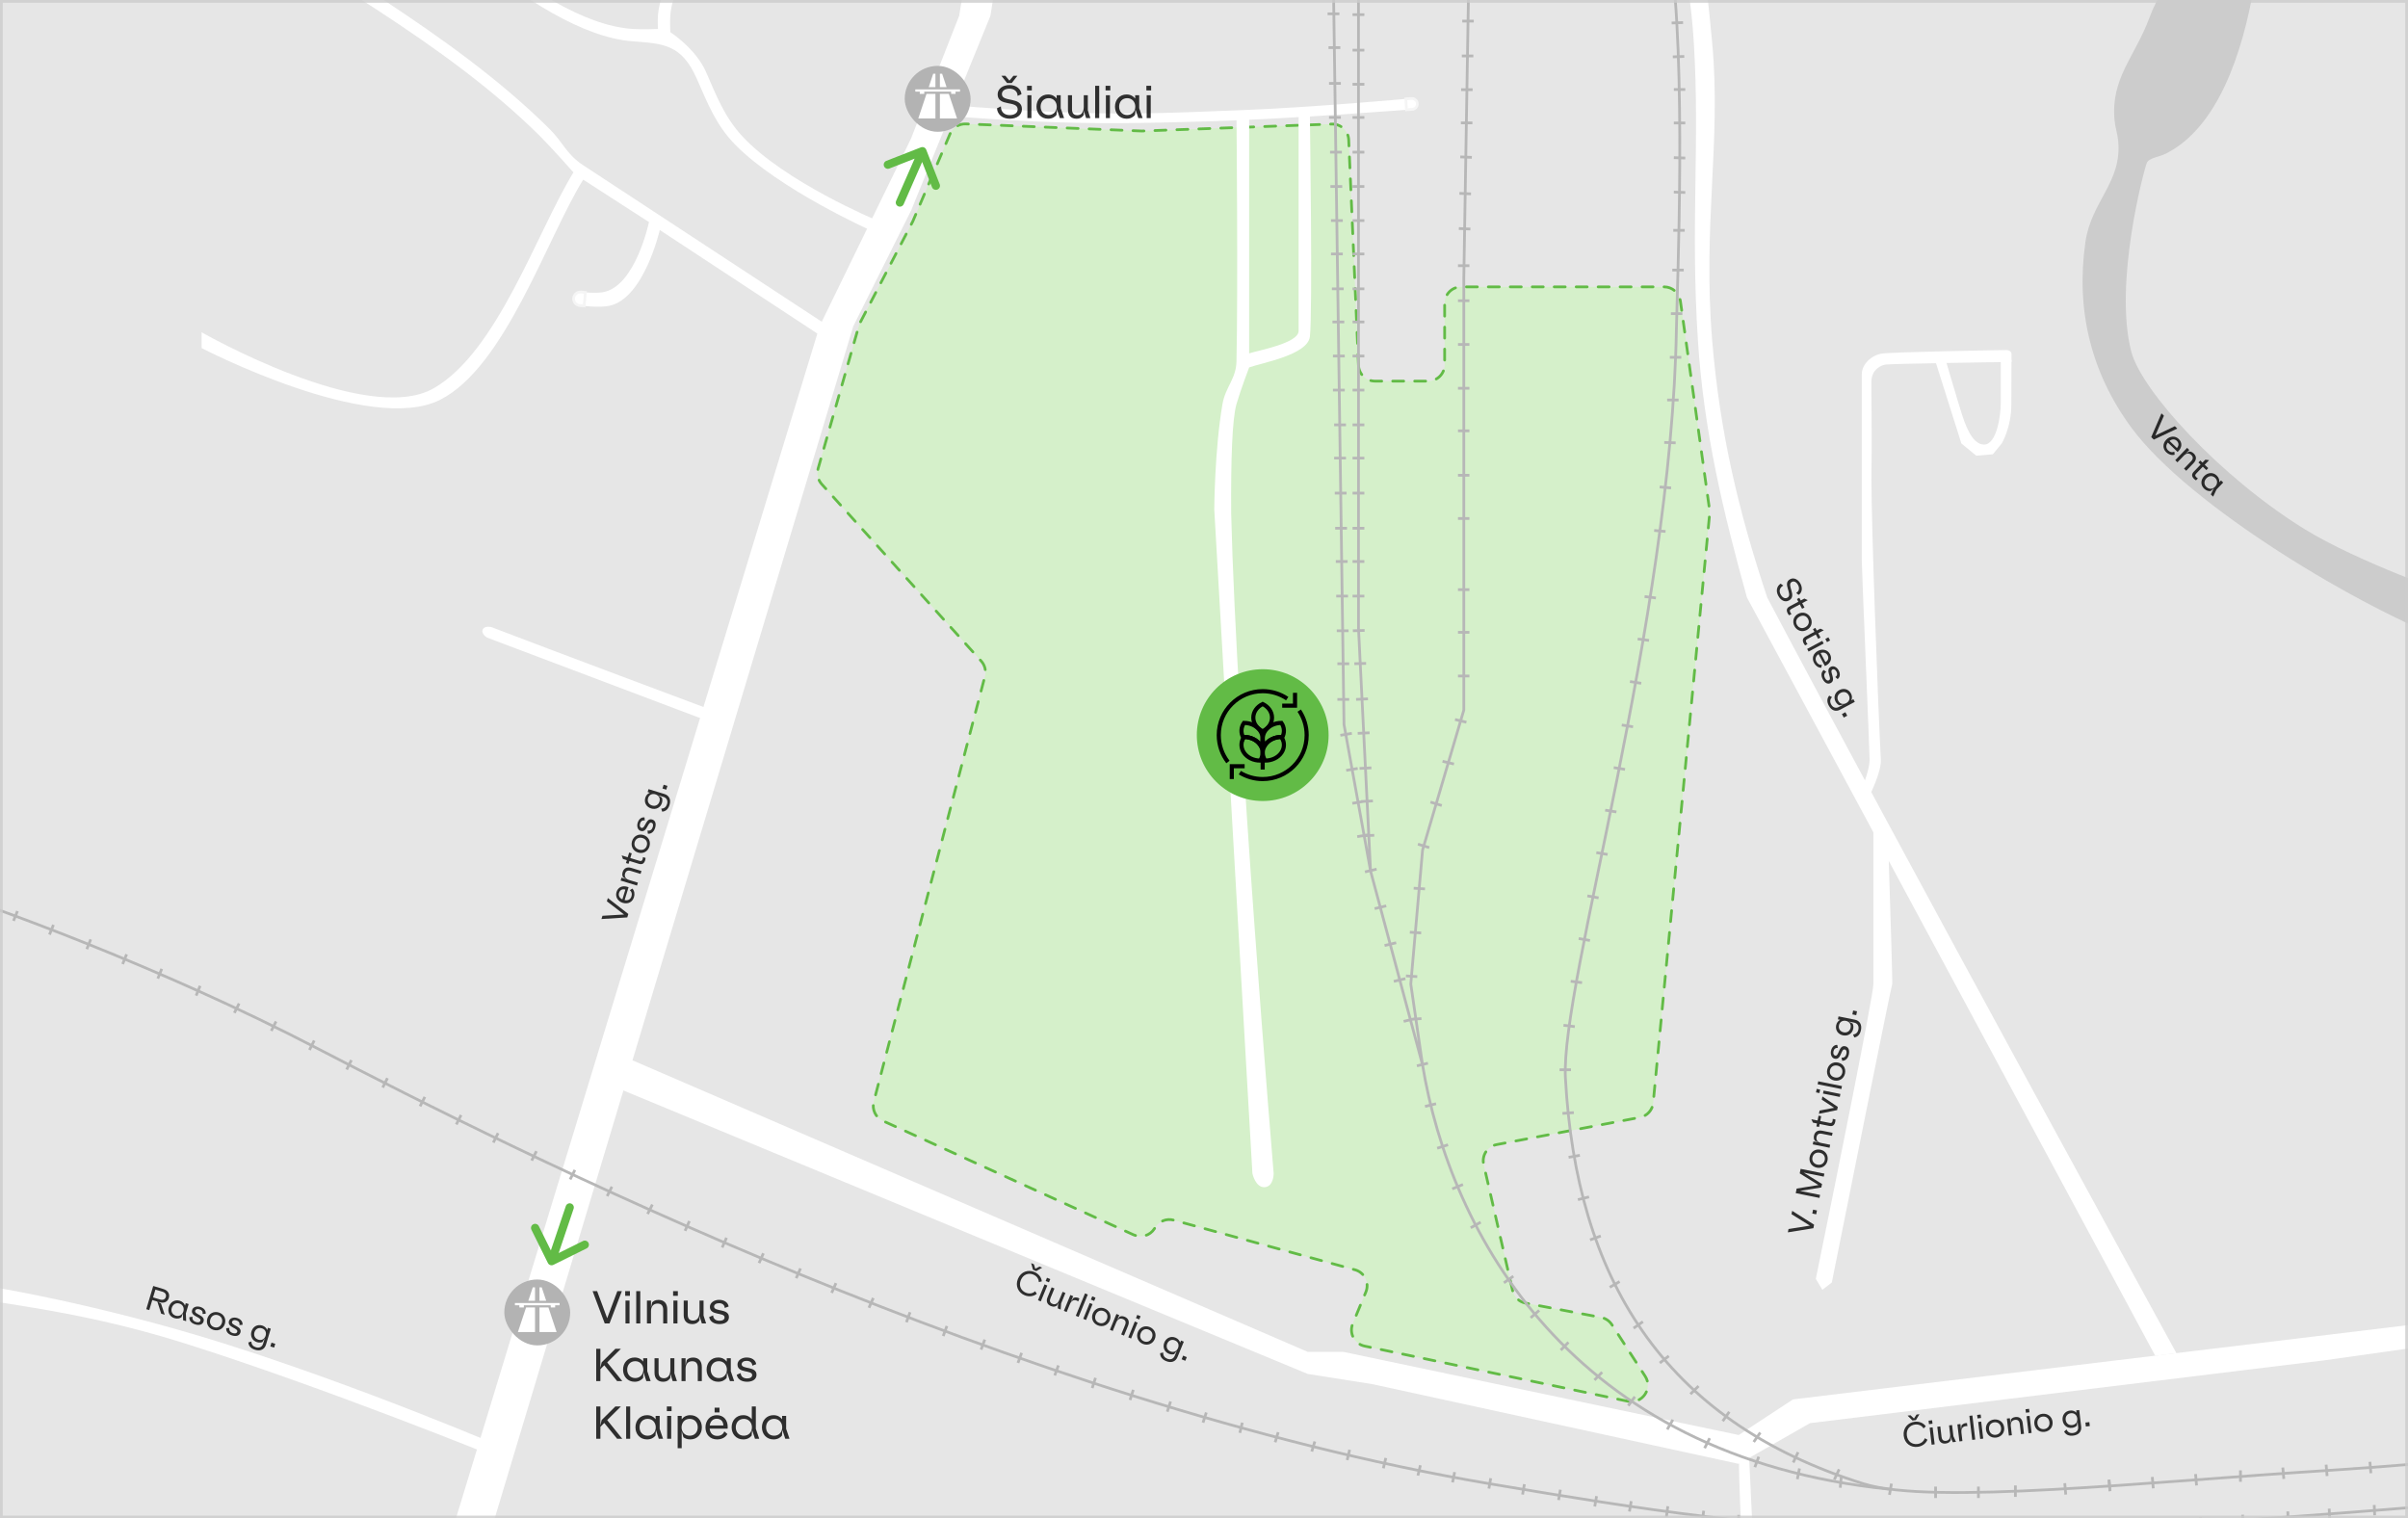<svg width="877" height="553" viewBox="0 0 877 553" fill="none" xmlns="http://www.w3.org/2000/svg">
<rect x="0" y="0" width="877" height="553" fill="#333333" stroke="none"/>
<g clip-path="url(#clip0_6358_38751)">
<g clip-path="url(#clip1_6358_38751)">
<rect width="894" height="639" transform="translate(-8.5 -43)" fill="#E6E6E6"/>
<path d="M899.522 -268.469C905.766 -296.504 924.437 -305.918 943.372 -327.515C955.703 -341.578 976.802 -361.812 976.802 -361.812V-325.994C954.415 -304.786 943.642 -271.292 919.059 -253.056C916.644 -251.265 914.584 -251.579 911.895 -250.234C897.111 -242.839 903.465 -221.164 888.016 -215.284C885.709 -214.406 884.964 -215.284 881.938 -213.548C878.913 -211.811 849.712 -177.809 846.337 -150.812C843.192 -125.646 847.757 -85.078 828.32 -67.237C826.856 -65.893 825.501 -65.642 824.412 -63.98C822.368 -60.86 823.811 -58.179 824.412 -54.429C825.013 -50.679 826.344 36.741 789.028 55.847C786.267 57.261 782.744 57.405 781.87 59.359C780.996 61.312 769.722 103.028 776.221 128.067C779.911 142.285 808.519 173.638 839.174 192.607C858.892 204.809 893.443 216.703 893.443 216.703V234.074C859.883 221.673 797.253 184.319 776.221 155.703C761.419 135.565 755.999 112.694 759.506 88.192C761.652 73.198 772.92 66.364 771.445 51.289C771.16 48.376 770.427 46.821 770.143 43.908C768.631 28.406 777.587 20.759 782.95 6.136C788.127 -7.979 799.113 -14.789 797.06 -29.682C796.471 -33.962 794.324 -36.009 794.021 -40.319C793.42 -48.88 796.864 -53.796 801.619 -60.941C803.82 -64.249 807.469 -64.839 808.131 -68.756C808.561 -71.298 806.832 -72.699 807.046 -75.268C808.131 -88.293 815.874 -104.357 814.861 -116.079C814.861 -116.079 814.223 -130.407 819.419 -136.919C821.216 -139.17 823.385 -139.43 824.847 -141.912C826.637 -144.949 825.672 -147.355 826.366 -150.812C830.841 -173.092 844.335 -214.208 867.177 -224.184C869.487 -225.193 871.118 -225.019 873.255 -226.355C879.44 -230.222 875.606 -237.804 879.551 -243.939C884.658 -251.882 894.731 -250.71 898.003 -259.568C899.224 -262.876 898.756 -265.027 899.522 -268.469Z" fill="#CCCCCC"/>
<path d="M714.338 150.259C713.167 146.641 708.339 130.223 708.339 130.223L704.711 131.051L714.338 161.507L719.765 165.971L725.803 165.446L729.042 161.507C729.042 161.507 732.542 155.789 732.542 147.186C732.542 141.277 732.584 131.051 732.584 131.051H728.691V146.629C728.691 151.441 727.183 161.915 722.589 161.915C717.995 161.915 715.51 153.877 714.338 150.259Z" fill="white"/>
<path d="M685.371 128.777C681.581 129.369 678.071 132.66 678.072 136.29C678.075 159.036 678.073 181.141 678.072 204.233C678.072 207.598 680.914 273.412 680.914 276.715C680.914 280.019 678.721 285.591 678.721 285.591L681.126 289.266C681.126 289.266 685.234 281.062 685.008 276.715C683.898 255.342 681.581 191.706 681.581 174.738C681.853 157.726 681.465 140.432 681.581 138.58C681.839 134.473 685.041 133.039 686.771 132.759C688.501 132.48 731.337 131.807 732.597 131.807V128.777C732.597 128.386 732.031 127.482 730.666 127.488C729.3 127.495 689.16 128.185 685.371 128.777Z" fill="white"/>
<path d="M376.177 40.39C363.903 39.72 345.072 38.258 345.072 38.258L343.195 42.078C343.195 42.078 363.282 43.659 376.177 44.206C400.981 45.258 414.931 44.88 439.747 44.206C468.247 43.432 512.627 39.95 512.627 39.95V35.961C512.627 35.961 478.133 39.039 455.972 39.95C424.837 41.229 407.293 42.09 376.177 40.39Z" fill="white"/>
<path d="M212.4 60.182C206.268 56.151 205.13 51.91 200.126 46.944C164.699 11.778 114.887 -14.298 74.044 -42.598L73.427 -37.267C113.666 -9.989 162.107 15.195 196.717 49.627C200.991 53.879 208.852 62.788 208.852 62.788C195.505 84.537 181.195 128.106 157.968 141.408C133.521 155.409 73.427 121.018 73.427 121.018V126.766C73.427 126.766 134.629 158.587 160.296 145.609C183.982 133.632 199.116 86.902 212.4 65.421L236.362 80.888C236.362 80.888 231.438 104.407 219.566 106.425C216.807 106.895 212.4 106.425 212.4 106.425V111.38C212.4 111.38 218.256 112.124 221.884 111.38C234.581 108.774 240.294 83.764 240.294 83.764L300.546 123.374L302.778 119.469C302.778 119.469 230.931 72.362 212.4 60.182Z" fill="white"/>
<path d="M239.625 10.544C239.625 10.544 234.025 10.775 230.449 10.544C194.507 8.217 146.183 -45.495 117.561 -66.617L115.558 -62.969C144.291 -41.724 193.712 12.302 230.449 15.048C241.643 15.884 248.27 16.149 253.805 28.727C257.83 37.875 260.798 45.606 267.818 52.75C283.806 69.02 317.198 83.947 317.198 83.947L319.367 80.276C319.367 80.276 285.452 66.165 270.154 49.414C263.811 42.468 260.898 34.812 257.141 26.225C253.385 17.639 244.129 11.711 244.129 11.711C244.129 11.711 243.969 8.046 244.129 5.706C245.928 -20.589 293.501 -49.467 301.517 -56.353C309.532 -63.24 316.806 -52.59 326.707 -50.681C339.518 -48.211 359.739 -45.676 359.739 -45.676L360.906 -50.681C360.906 -50.681 340.742 -52.008 328.042 -54.351C317.149 -56.361 309.789 -68.803 300.516 -61.191C291.243 -53.579 241.564 -21.106 239.625 5.706C239.488 7.59 239.625 10.544 239.625 10.544Z" fill="white"/>
<path d="M258.398 258.319C258.398 258.319 197.966 235.709 178.961 228.39C178.961 228.39 176.698 227.85 175.939 229.056C174.886 230.732 177.371 232.205 177.371 232.205C199.547 240.617 256.229 261.989 256.229 261.989L258.398 258.319Z" fill="white"/>
<path d="M181.783 531.128L183.952 527.458C183.952 527.458 133.09 505.551 81.116 489.166C37.832 475.52 -5.41 467.634 -15.758 466.968C-15.758 466.968 -18.021 466.428 -18.78 467.634C-19.833 469.31 -17.348 470.783 -17.348 470.783C-7.324 474.585 24.361 475.723 66.997 489.166C118.683 505.462 181.783 531.128 181.783 531.128Z" fill="white"/>
<path d="M213.195 106.5L212.749 111.424L211.156 111.28C209.797 111.157 208.794 109.955 208.917 108.595C209.04 107.235 210.242 106.233 211.602 106.356L213.195 106.5Z" fill="white"/>
<path d="M213.195 106.5L212.749 111.424L211.156 111.28C209.797 111.157 208.794 109.955 208.917 108.595C209.04 107.235 210.242 106.233 211.602 106.356L213.195 106.5Z" stroke="#F5F5F5"/>
<path d="M512.261 39.973L511.99 36.013L514.072 35.87C515.165 35.795 516.112 36.621 516.187 37.715C516.262 38.808 515.436 39.755 514.343 39.83L512.261 39.973Z" fill="white"/>
<path d="M512.261 39.973L511.99 36.013L514.072 35.87C515.165 35.795 516.112 36.621 516.187 37.715C516.262 38.808 515.436 39.755 514.343 39.83L512.261 39.973Z" stroke="#F5F5F5"/>
<path d="M360.716 5.763L406.274 -284.231L414.159 -454.516H403.979L397.513 -284.231L372.105 -133.539L349.326 5.763L331.804 50.445L298.512 118.782L151.278 601.437H165.595L310.778 118.782L331.804 76.728L360.716 5.763Z" fill="white"/>
<path d="M531.362 -450.594C531.362 -450.594 587.349 -177.387 618.393 -22.186C621.32 -7.55 622.217 0.817 623.59 15.68C626.91 51.618 620.076 81.893 623.59 124.081C626.376 157.537 633.122 186.089 643.637 217.632C691.974 309.164 792.643 492.798 792.643 492.798L784.949 493.788L687.894 313.541C688.521 332.774 689.317 358.488 689.14 358.488C688.928 358.488 674.393 430.895 667.153 467.099L663.709 469.748L661.325 465.774C668.312 431.69 682.286 362.515 682.286 358.488V303.125L636.252 217.632C627.49 186.088 620.529 156.992 618.393 124.081C615.651 81.836 619.144 52.467 616.905 15.68C616.003 0.845 614.216 -8.176 611.71 -22.186C605.881 -54.774 523.356 -450.594 523.356 -450.594H531.362Z" fill="white"/>
<path d="M655.739 212.591C656.653 214.307 656.208 215.945 655.067 216.662L654.168 215.945C655.174 215.408 655.509 214.278 654.86 213.06C654.295 212.001 653.412 211.493 652.576 211.939C650.521 213.034 654.642 217.038 651.539 218.692C650.078 219.471 648.554 218.679 647.651 216.985C646.736 215.27 647.046 213.554 648.507 212.571L649.492 213.27C648.231 213.942 647.785 215.145 648.519 216.522C649.117 217.645 650.07 218.156 650.939 217.693C653.173 216.502 648.926 212.566 651.965 210.945C653.384 210.189 654.937 211.088 655.739 212.591ZM656.331 221.712L655.49 220.134L652.472 221.743C651.72 222.144 651.767 222.513 652.083 223.106C652.163 223.254 652.346 223.496 652.462 223.638L651.605 224.095C651.451 223.96 651.2 223.591 651.115 223.432C650.522 222.32 650.639 221.469 651.825 220.836L654.97 219.16L654.451 218.185L655.319 217.722L655.839 218.697L657.152 217.997L658.402 218.581L656.358 219.671L657.199 221.249L656.331 221.712ZM659.392 224.927C660.278 226.59 659.77 228.52 658.044 229.44C656.318 230.36 654.433 229.706 653.547 228.044C652.666 226.392 653.179 224.472 654.905 223.552C656.631 222.632 658.511 223.275 659.392 224.927ZM658.492 225.407C657.888 224.274 656.654 223.898 655.436 224.548C654.208 225.202 653.854 226.452 654.447 227.564C655.051 228.697 656.28 229.089 657.508 228.434C658.726 227.785 659.096 226.54 658.492 225.407ZM662.169 232.663L661.328 231.085L658.31 232.694C657.559 233.095 657.606 233.464 657.922 234.057C658.001 234.205 658.184 234.447 658.301 234.589L657.443 235.046C657.289 234.911 657.038 234.542 656.953 234.383C656.361 233.271 656.478 232.42 657.664 231.787L660.809 230.111L660.289 229.136L661.158 228.674L661.677 229.648L662.99 228.948L664.24 229.532L662.197 230.622L663.038 232.2L662.169 232.663ZM665.915 232.113L666.525 233.256L665.402 233.855L664.793 232.711L665.915 232.113ZM663.678 233.401L664.197 234.375L658.691 237.31L658.172 236.336L663.678 233.401ZM665.047 242.37C664.92 242.438 664.782 242.512 664.623 242.569L662.314 238.238C661.211 238.976 661.024 240.028 661.532 240.981C661.983 241.828 662.638 242.213 663.538 242.141L663.302 243.205C662.137 243.187 661.204 242.407 660.673 241.411C659.776 239.727 660.379 237.978 662.084 237.069C663.768 236.171 665.638 236.643 666.479 238.221C667.354 239.862 666.73 241.473 665.047 242.37ZM665.61 238.657C665.17 237.831 664.246 237.426 663.087 237.853L664.837 241.136C665.843 240.599 666.129 239.631 665.61 238.657ZM669.644 244.158C670.327 245.439 670.156 246.673 669.266 247.325L668.419 246.579C669.106 246.158 669.286 245.424 668.84 244.587C668.439 243.835 667.842 243.582 667.376 243.831C666.073 244.525 668.913 247.608 666.753 248.759C665.673 249.335 664.584 248.746 663.85 247.37C663.093 245.951 663.318 244.689 664.223 243.989L665.134 244.727C664.32 245.215 664.181 246.051 664.655 246.941C665.027 247.639 665.559 248.05 666.131 247.745C667.422 247.056 664.573 244.033 666.776 242.859C667.761 242.334 669.006 242.961 669.644 244.158ZM675.007 254.65L675.526 255.624L670.158 258.487C668.58 259.328 666.997 258.757 666.06 257C665.304 255.581 665.358 254.355 666.212 253.356L667.235 253.898C666.488 254.664 666.377 255.553 666.907 256.548C667.528 257.713 668.601 258.066 669.691 257.484L671.47 256.536L669.928 256.882C669.597 256.773 668.947 256.344 668.535 255.571C667.643 253.898 668.312 252.168 669.869 251.338C671.436 250.503 673.245 250.912 674.137 252.585C674.594 253.442 674.579 254.307 674.255 255.051L675.007 254.65ZM669.509 255.256C670.125 256.41 671.328 256.652 672.398 256.082C673.488 255.501 673.947 254.372 673.332 253.218C672.694 252.021 671.469 251.763 670.399 252.334C669.33 252.904 668.872 254.059 669.509 255.256ZM672.094 259.39L672.772 260.661L671.501 261.338L670.824 260.067L672.094 259.39Z" fill="black" fill-opacity="0.8"/>
<path d="M792.083 155.228L792.974 156.085L784.43 160.105L783.487 159.198L787.213 150.545L788.104 151.402L784.961 158.635L792.083 155.228ZM793.413 164.266C793.313 164.369 793.205 164.482 793.072 164.586L789.534 161.184C788.714 162.227 788.862 163.285 789.641 164.034C790.333 164.699 791.074 164.863 791.908 164.516L792.014 165.6C790.9 165.944 789.771 165.491 788.958 164.709C787.583 163.387 787.614 161.536 788.954 160.143C790.276 158.768 792.2 158.637 793.489 159.876C794.829 161.166 794.736 162.89 793.413 164.266ZM792.798 160.56C792.123 159.912 791.12 159.812 790.15 160.578L792.831 163.157C793.622 162.335 793.593 161.326 792.798 160.56ZM798.97 165.165C800.06 166.213 800.017 167.503 798.895 168.671L796.224 171.448L795.429 170.682L797.982 168.027C798.789 167.188 798.816 166.415 798.09 165.716C797.286 164.943 796.276 164.988 795.353 165.948L793.024 168.37L792.228 167.605L796.554 163.107L797.349 163.872L796.035 165.239L797.234 164.46C797.683 164.426 798.287 164.507 798.97 165.165ZM803.557 171.207L802.268 169.968L799.898 172.433C799.307 173.047 799.466 173.383 799.951 173.849C800.072 173.965 800.321 174.139 800.476 174.238L799.802 174.938C799.614 174.857 799.261 174.584 799.131 174.459C798.223 173.586 798.07 172.74 799.002 171.771L801.473 169.202L800.677 168.437L801.359 167.728L802.155 168.493L803.186 167.421L804.556 167.589L802.95 169.258L804.239 170.498L803.557 171.207ZM806.033 180.88L805.194 180.073L806.279 177.82L805.136 178.835C804.382 178.926 803.53 178.722 802.751 177.974C801.376 176.651 801.483 174.74 802.764 173.408C804.053 172.067 805.967 171.877 807.343 173.199C808.104 173.931 808.367 174.8 808.264 175.634L808.896 174.977L809.692 175.742L807.238 178.294L806.033 180.88ZM803.58 177.372C804.54 178.295 805.861 178.185 806.76 177.25C807.658 176.316 807.734 174.974 806.774 174.051C805.779 173.094 804.475 173.255 803.577 174.189C802.687 175.115 802.585 176.415 803.58 177.372Z" fill="black" fill-opacity="0.8"/>
<path d="M652.473 442.204L652.716 440.992L660.698 446.037L660.441 447.32L651.141 448.828L651.384 447.616L659.173 446.379L652.473 442.204ZM660.047 441.972L660.331 440.56L661.743 440.844L661.459 442.256L660.047 441.972ZM655.461 427.348L655.792 425.701L664.439 427.44L664.219 428.534L656.925 427.067L663.592 431.223L663.339 432.482L655.585 433.725L662.879 435.192L662.659 436.286L654.013 434.547L654.346 432.889L662.281 431.596L655.461 427.348ZM659.09 421.351C659.462 419.504 661.08 418.336 662.997 418.722C664.915 419.107 665.956 420.81 665.584 422.657C665.215 424.492 663.599 425.648 661.682 425.263C659.764 424.877 658.721 423.186 659.09 421.351ZM660.09 421.552C659.837 422.811 660.551 423.885 661.904 424.157C663.269 424.431 664.336 423.691 664.584 422.456C664.837 421.197 664.137 420.114 662.772 419.839C661.419 419.567 660.343 420.293 660.09 421.552ZM660.653 413.639C660.951 412.157 662.063 411.499 663.651 411.819L667.427 412.578L667.21 413.66L663.598 412.934C662.457 412.704 661.791 413.097 661.592 414.085C661.372 415.179 661.952 416.006 663.258 416.268L666.552 416.931L666.334 418.013L660.217 416.783L660.435 415.701L662.293 416.074L660.993 415.482C660.722 415.122 660.466 414.569 660.653 413.639ZM663.284 406.524L662.931 408.277L666.284 408.951C667.119 409.119 667.317 408.804 667.45 408.145C667.483 407.98 667.495 407.677 667.495 407.493L668.448 407.685C668.481 407.887 668.441 408.332 668.405 408.508C668.157 409.744 667.525 410.327 666.208 410.062L662.714 409.359L662.496 410.441L661.531 410.247L661.749 409.165L660.29 408.872L659.696 407.626L661.967 408.083L662.319 406.33L663.284 406.524ZM663.491 400.501L663.725 399.337L669.327 403.132L669.093 404.296L662.455 405.654L662.694 404.466L667.988 403.462L663.491 400.501ZM661.393 397.848L661.649 396.578L662.896 396.828L662.64 398.099L661.393 397.848ZM663.939 398.275L664.157 397.192L670.274 398.423L670.057 399.505L663.939 398.275ZM661.988 394.892L662.205 393.81L670.852 395.549L670.635 396.631L661.988 394.892ZM665.474 389.608C665.845 387.761 667.464 386.593 669.381 386.978C671.299 387.364 672.339 389.067 671.968 390.914C671.599 392.749 669.983 393.905 668.066 393.519C666.148 393.134 665.105 391.443 665.474 389.608ZM666.474 389.809C666.221 391.068 666.935 392.141 668.288 392.414C669.653 392.688 670.72 391.948 670.968 390.713C671.221 389.454 670.521 388.37 669.156 388.096C667.803 387.824 666.727 388.55 666.474 389.809ZM666.85 382.764C667.137 381.341 668.053 380.497 669.154 380.559L669.334 381.672C668.537 381.561 667.931 382.014 667.744 382.944C667.576 383.779 667.877 384.354 668.395 384.458C669.842 384.749 669.606 380.564 672.006 381.047C673.206 381.288 673.673 382.435 673.366 383.964C673.049 385.541 672.073 386.373 670.93 386.339L670.696 385.19C671.634 385.33 672.273 384.773 672.472 383.784C672.628 383.008 672.478 382.354 671.842 382.226C670.407 381.937 670.688 386.082 668.241 385.59C667.146 385.37 666.583 384.093 666.85 382.764ZM669.373 371.254L669.591 370.172L675.555 371.371C677.308 371.724 678.168 373.17 677.775 375.123C677.458 376.699 676.638 377.611 675.344 377.841L674.898 376.772C675.962 376.655 676.612 376.039 676.834 374.933C677.095 373.639 676.491 372.685 675.279 372.442L673.303 372.044L674.714 372.757C674.899 373.051 675.129 373.795 674.957 374.654C674.583 376.512 672.967 377.424 671.238 377.076C669.497 376.726 668.359 375.261 668.733 373.402C668.925 372.449 669.486 371.791 670.209 371.422L669.373 371.254ZM674.004 374.278C674.262 372.996 673.486 372.045 672.298 371.806C671.086 371.562 670.015 372.142 669.757 373.424C669.49 374.754 670.272 375.731 671.46 375.97C672.649 376.209 673.736 375.608 674.004 374.278ZM674.633 369.444L674.917 368.032L676.329 368.316L676.045 369.727L674.633 369.444Z" fill="black" fill-opacity="0.8"/>
<path d="M221.025 328.254L221.386 327.072L228.837 332.872L228.455 334.123L219.052 334.715L219.413 333.533L227.285 333.064L221.025 328.254ZM228.482 322.978C228.62 323.02 228.769 323.066 228.923 323.138L227.49 327.832C228.791 328.091 229.667 327.481 229.983 326.448C230.263 325.53 230.073 324.794 229.387 324.208L230.306 323.623C231.116 324.46 231.223 325.672 230.894 326.751C230.337 328.576 228.672 329.385 226.824 328.821C224.999 328.264 224.012 326.607 224.534 324.897C225.077 323.118 226.658 322.421 228.482 322.978ZM225.457 325.204C225.183 326.099 225.549 327.039 226.67 327.557L227.757 323.999C226.666 323.666 225.779 324.148 225.457 325.204ZM226.77 317.616C227.211 316.17 228.382 315.624 229.931 316.097L233.615 317.222L233.293 318.278L229.769 317.202C228.656 316.862 227.954 317.187 227.66 318.151C227.334 319.219 227.831 320.098 229.105 320.487L232.319 321.468L231.996 322.524L226.028 320.702L226.351 319.646L228.164 320.2L226.927 319.483C226.693 319.098 226.493 318.523 226.77 317.616ZM230.083 310.792L229.561 312.502L232.832 313.5C233.647 313.749 233.874 313.455 234.071 312.812C234.12 312.652 234.161 312.351 234.18 312.168L235.109 312.452C235.122 312.657 235.038 313.095 234.986 313.267C234.618 314.472 233.932 314.991 232.647 314.598L229.238 313.558L228.916 314.614L227.975 314.326L228.297 313.27L226.874 312.836L226.405 311.538L228.62 312.214L229.142 310.504L230.083 310.792ZM230.196 306.354C230.746 304.552 232.47 303.548 234.341 304.119C236.212 304.69 237.081 306.486 236.531 308.288C235.984 310.078 234.264 311.071 232.393 310.5C230.522 309.929 229.649 308.144 230.196 306.354ZM231.171 306.652C230.796 307.88 231.402 309.018 232.722 309.421C234.053 309.828 235.188 309.195 235.556 307.99C235.931 306.762 235.34 305.616 234.008 305.209C232.688 304.806 231.546 305.424 231.171 306.652ZM232.234 299.677C232.658 298.289 233.653 297.538 234.743 297.708L234.813 298.834C234.03 298.645 233.383 299.037 233.107 299.944C232.858 300.759 233.101 301.36 233.606 301.514C235.017 301.945 235.192 297.757 237.533 298.472C238.704 298.83 239.057 300.016 238.601 301.508C238.132 303.046 237.08 303.779 235.945 303.633L235.824 302.467C236.745 302.698 237.435 302.206 237.729 301.242C237.96 300.485 237.875 299.819 237.255 299.629C235.855 299.202 235.729 303.354 233.342 302.625C232.274 302.299 231.838 300.974 232.234 299.677ZM235.87 288.469L236.192 287.413L242.011 289.19C243.721 289.712 244.436 291.235 243.854 293.14C243.384 294.678 242.479 295.506 241.168 295.607L240.829 294.5C241.899 294.488 242.606 293.939 242.936 292.86C243.321 291.597 242.813 290.589 241.631 290.228L239.703 289.639L241.038 290.486C241.194 290.797 241.35 291.56 241.094 292.398C240.541 294.211 238.844 294.96 237.157 294.445C235.458 293.927 234.469 292.357 235.023 290.544C235.307 289.614 235.929 289.014 236.685 288.718L235.87 288.469ZM240.183 291.931C240.565 290.68 239.886 289.658 238.727 289.304C237.545 288.943 236.422 289.415 236.04 290.666C235.644 291.963 236.327 293.013 237.486 293.366C238.645 293.72 239.787 293.228 240.183 291.931ZM241.282 287.181L241.702 285.804L243.08 286.224L242.659 287.602L241.282 287.181Z" fill="black" fill-opacity="0.8"/>
<path d="M376.216 462.456L375.538 460.036L376.548 460.452L377.056 462.088L378.568 461.282L379.566 461.693L377.393 462.94L376.216 462.456ZM376.699 463.239C378.164 463.841 379.28 465.104 379.438 466.674L378.344 466.938C378.307 465.703 377.516 464.69 376.329 464.202C374.642 463.508 372.676 464.062 371.795 466.204C370.928 468.313 371.893 470.098 373.602 470.801C374.812 471.299 376.108 471.144 377.001 470.266L377.61 471.216C376.388 472.167 374.764 472.394 373.177 471.742C370.924 470.815 369.643 468.407 370.734 465.755C371.825 463.103 374.479 462.326 376.699 463.239ZM381.318 465.359L382.517 465.852L382.033 467.028L380.835 466.535L381.318 465.359ZM380.415 467.777L381.436 468.197L379.063 473.968L378.042 473.548L380.415 467.777ZM386.475 474.693L386.302 476.944L385.225 476.502L385.413 474.373L384.966 475.461C384.465 475.826 383.758 476.093 382.726 475.669C381.383 475.117 380.92 473.94 381.495 472.542L383.015 468.846L384.036 469.266L382.575 472.817C382.165 473.816 382.414 474.503 383.313 474.872C384.301 475.278 385.244 474.784 385.805 473.419L387.01 470.489L388.031 470.909L386.475 474.693ZM392.731 472.712C392.887 472.775 392.993 472.832 393.124 472.925L392.695 473.968C392.535 473.851 392.378 473.76 392.2 473.687C391.213 473.281 390.247 473.546 389.631 475.044L388.481 477.841L387.46 477.421L389.833 471.65L390.854 472.07L390.033 474.067L390.939 472.714C391.32 472.546 391.976 472.401 392.731 472.712ZM395.162 471.051L396.183 471.471L392.829 479.628L391.808 479.209L395.162 471.051ZM397.792 472.133L398.991 472.626L398.507 473.802L397.309 473.309L397.792 472.133ZM396.889 474.551L397.91 474.971L395.537 480.742L394.516 480.322L396.889 474.551ZM402.341 476.572C404.083 477.289 404.922 479.1 404.178 480.909C403.434 482.718 401.564 483.415 399.822 482.699C398.09 481.987 397.263 480.18 398.007 478.371C398.751 476.562 400.61 475.86 402.341 476.572ZM401.953 477.516C400.765 477.027 399.575 477.524 399.05 478.8C398.521 480.088 399.044 481.276 400.21 481.755C401.397 482.244 402.594 481.763 403.123 480.475C403.648 479.199 403.141 478.004 401.953 477.516ZM409.614 479.576C411.012 480.151 411.446 481.368 410.83 482.866L409.365 486.428L408.344 486.009L409.745 482.601C410.188 481.525 409.93 480.796 408.997 480.412C407.965 479.988 407.043 480.4 406.536 481.632L405.259 484.74L404.238 484.32L406.611 478.549L407.632 478.969L406.911 480.722L407.74 479.558C408.145 479.361 408.737 479.216 409.614 479.576ZM414.201 478.881L415.4 479.373L414.916 480.55L413.718 480.057L414.201 478.881ZM413.298 481.299L414.319 481.719L411.946 487.49L410.925 487.07L413.298 481.299ZM418.75 483.32C420.492 484.037 421.331 485.847 420.587 487.656C419.843 489.465 417.973 490.163 416.231 489.446C414.499 488.734 413.672 486.928 414.416 485.119C415.16 483.31 417.019 482.608 418.75 483.32ZM418.362 484.263C417.174 483.775 415.984 484.272 415.459 485.548C414.93 486.835 415.453 488.024 416.619 488.503C417.806 488.991 419.003 488.51 419.532 487.223C420.057 485.947 419.55 484.752 418.362 484.263ZM430.129 488.22L431.15 488.64L428.836 494.266C428.156 495.92 426.573 496.489 424.73 495.731C423.243 495.119 422.504 494.141 422.525 492.826L423.66 492.592C423.571 493.659 424.052 494.414 425.095 494.843C426.316 495.345 427.368 494.934 427.838 493.791L428.604 491.926L427.636 493.176C427.312 493.302 426.538 493.386 425.728 493.053C423.974 492.332 423.387 490.573 424.058 488.941C424.734 487.299 426.388 486.461 428.142 487.182C429.041 487.552 429.58 488.228 429.805 489.008L430.129 488.22ZM426.278 492.189C427.487 492.687 428.569 492.107 429.03 490.986C429.5 489.843 429.135 488.68 427.925 488.183C426.671 487.667 425.562 488.249 425.101 489.37C424.64 490.491 425.023 491.674 426.278 492.189ZM430.904 493.728L432.236 494.276L431.688 495.608L430.356 495.06L430.904 493.728Z" fill="black" fill-opacity="0.8"/>
<path d="M58.706 478.44L57.31 474.036L55.459 473.48L54.362 477.135L53.27 476.807L55.807 468.36L59.485 469.464C61.22 469.986 61.905 471.294 61.484 472.696C61.066 474.087 59.815 474.789 58.045 474.257L57.563 474.112L58.645 474.763L59.993 478.826L58.706 478.44ZM56.602 469.676L55.749 472.515L58.312 473.285C59.37 473.602 60.136 473.219 60.392 472.368C60.651 471.506 60.222 470.764 59.165 470.446L56.602 469.676ZM67.803 481.172L66.688 480.837L66.624 478.337L66.071 479.762C65.442 480.187 64.59 480.395 63.556 480.084C61.729 479.536 60.951 477.786 61.483 476.016C62.018 474.235 63.634 473.191 65.461 473.74C66.473 474.044 67.104 474.697 67.393 475.486L67.655 474.612L68.713 474.93L67.694 478.32L67.803 481.172ZM64.018 479.171C65.294 479.554 66.42 478.852 66.792 477.611C67.165 476.369 66.62 475.141 65.344 474.757C64.022 474.361 62.936 475.099 62.563 476.34C62.194 477.57 62.697 478.774 64.018 479.171ZM72.914 475.979C74.305 476.396 75.059 477.387 74.895 478.478L73.769 478.553C73.955 477.77 73.56 477.125 72.652 476.852C71.836 476.607 71.236 476.853 71.084 477.358C70.659 478.772 74.847 478.927 74.143 481.272C73.791 482.444 72.606 482.802 71.112 482.354C69.572 481.891 68.835 480.843 68.975 479.707L70.141 479.581C69.914 480.503 70.409 481.19 71.374 481.48C72.133 481.708 72.799 481.62 72.985 480.999C73.406 479.597 69.253 479.49 69.971 477.099C70.292 476.031 71.615 475.588 72.914 475.979ZM79.652 478.002C81.456 478.544 82.468 480.264 81.906 482.137C81.343 484.01 79.551 484.888 77.746 484.346C75.954 483.808 74.953 482.091 75.516 480.218C76.078 478.345 77.859 477.464 79.652 478.002ZM79.358 478.979C78.129 478.61 76.993 479.221 76.596 480.542C76.195 481.876 76.833 483.007 78.04 483.369C79.269 483.739 80.413 483.142 80.814 481.809C81.211 480.487 80.588 479.348 79.358 478.979ZM86.337 480.01C87.728 480.428 88.483 481.419 88.318 482.509L87.193 482.585C87.378 481.801 86.983 481.156 86.075 480.883C85.259 480.638 84.659 480.884 84.507 481.39C84.082 482.803 88.271 482.959 87.567 485.303C87.215 486.475 86.029 486.834 84.535 486.385C82.995 485.923 82.258 484.874 82.398 483.738L83.564 483.612C83.337 484.534 83.832 485.222 84.798 485.512C85.556 485.739 86.222 485.651 86.408 485.03C86.829 483.628 82.677 483.521 83.394 481.131C83.716 480.062 85.039 479.62 86.337 480.01ZM97.562 483.594L98.62 483.912L96.87 489.738C96.355 491.451 94.836 492.172 92.928 491.599C91.388 491.137 90.556 490.235 90.448 488.925L91.554 488.581C91.571 489.651 92.124 490.355 93.204 490.68C94.468 491.06 95.474 490.547 95.829 489.363L96.409 487.433L95.569 488.771C95.258 488.929 94.496 489.088 93.657 488.836C91.841 488.291 91.085 486.598 91.592 484.908C92.103 483.207 93.667 482.211 95.483 482.757C96.414 483.036 97.017 483.656 97.317 484.41L97.562 483.594ZM94.12 487.923C95.372 488.299 96.392 487.615 96.741 486.455C97.096 485.271 96.618 484.15 95.366 483.774C94.067 483.384 93.021 484.072 92.672 485.233C92.324 486.394 92.821 487.533 94.12 487.923ZM98.875 489L100.254 489.414L99.84 490.793L98.461 490.379L98.875 489Z" fill="black" fill-opacity="0.8"/>
<path d="M696.52 517.357L694.751 515.573L695.835 515.445L697.075 516.627L698.004 515.189L699.077 515.062L697.784 517.208L696.52 517.357ZM697.323 517.807C698.896 517.621 700.484 518.183 701.386 519.478L700.558 520.24C699.925 519.179 698.742 518.678 697.467 518.829C695.656 519.042 694.207 520.482 694.478 522.782C694.745 525.046 696.457 526.137 698.292 525.921C699.591 525.768 700.649 525.002 701.002 523.801L701.996 524.336C701.391 525.761 700.081 526.749 698.377 526.95C695.958 527.235 693.669 525.754 693.333 522.905C692.996 520.057 694.939 518.088 697.323 517.807ZM702.39 517.414L703.677 517.262L703.826 518.525L702.539 518.677L702.39 517.414ZM702.776 519.966L703.872 519.837L704.603 526.034L703.507 526.163L702.776 519.966ZM711.434 523.065L712.376 525.117L711.22 525.253L710.35 523.302L710.488 524.47C710.228 525.032 709.74 525.609 708.632 525.74C707.19 525.91 706.213 525.107 706.036 523.605L705.567 519.637L706.664 519.508L707.114 523.321C707.24 524.394 707.792 524.872 708.758 524.758C709.818 524.633 710.402 523.743 710.229 522.277L709.858 519.131L710.954 519.001L711.434 523.065ZM715.938 518.292C716.105 518.273 716.225 518.271 716.384 518.288L716.516 519.408C716.32 519.383 716.139 519.38 715.948 519.403C714.887 519.528 714.172 520.229 714.362 521.837L714.717 524.841L713.62 524.97L712.889 518.773L713.985 518.644L714.239 520.789L714.373 519.166C714.624 518.834 715.127 518.388 715.938 518.292ZM717.255 515.66L718.351 515.531L719.385 524.29L718.289 524.419L717.255 515.66ZM720.08 515.327L721.367 515.175L721.516 516.438L720.229 516.59L720.08 515.327ZM720.465 517.879L721.562 517.75L722.293 523.947L721.197 524.076L720.465 517.879ZM726.213 516.995C728.084 516.775 729.696 517.95 729.926 519.892C730.155 521.835 728.86 523.353 726.989 523.574C725.13 523.793 723.529 522.617 723.3 520.674C723.07 518.732 724.353 517.215 726.213 516.995ZM726.332 518.008C725.057 518.159 724.258 519.171 724.42 520.542C724.583 521.924 725.618 522.708 726.869 522.561C728.144 522.41 728.957 521.408 728.793 520.026C728.632 518.655 727.607 517.858 726.332 518.008ZM734.028 516.085C735.53 515.908 736.5 516.76 736.69 518.369L737.142 522.194L736.045 522.324L735.614 518.665C735.477 517.509 734.897 516.998 733.896 517.116C732.788 517.247 732.182 518.055 732.339 519.378L732.732 522.715L731.636 522.844L730.905 516.647L732.001 516.518L732.223 518.401L732.382 516.98C732.64 516.611 733.087 516.196 734.028 516.085ZM737.7 513.247L738.987 513.095L739.136 514.359L737.849 514.511L737.7 513.247ZM738.085 515.8L739.182 515.67L739.913 521.867L738.817 521.997L738.085 515.8ZM743.832 514.916C745.703 514.695 747.316 515.87 747.546 517.813C747.775 519.755 746.48 521.274 744.609 521.495C742.75 521.714 741.149 520.537 740.92 518.595C740.69 516.652 741.973 515.136 743.832 514.916ZM743.952 515.929C742.677 516.08 741.878 517.092 742.04 518.463C742.203 519.845 743.238 520.629 744.489 520.482C745.764 520.331 746.577 519.329 746.413 517.947C746.252 516.576 745.227 515.779 743.952 515.929ZM756.158 513.667L757.255 513.538L757.968 519.58C758.177 521.355 757.07 522.622 755.092 522.855C753.495 523.044 752.373 522.548 751.753 521.389L752.63 520.633C753.071 521.608 753.859 522.034 754.979 521.902C756.29 521.747 757.009 520.877 756.864 519.65L756.628 517.647L756.389 519.21C756.167 519.478 755.531 519.928 754.662 520.03C752.779 520.253 751.41 519 751.204 517.248C750.996 515.485 752.035 513.948 753.918 513.726C754.883 513.612 755.683 513.941 756.258 514.513L756.158 513.667ZM754.722 519.008C756.021 518.855 756.685 517.822 756.543 516.618C756.398 515.391 755.513 514.553 754.214 514.706C752.868 514.865 752.182 515.913 752.324 517.116C752.466 518.32 753.375 519.167 754.722 519.008ZM759.513 518.104L760.943 517.936L761.112 519.366L759.682 519.535L759.513 518.104Z" fill="black" fill-opacity="0.8"/>
<path d="M208.915 440.224C209.18 439.439 208.758 438.588 207.973 438.323C207.188 438.058 206.337 438.48 206.072 439.265L208.915 440.224ZM199.544 459.987C199.912 460.729 200.812 461.033 201.554 460.665L213.651 454.672C214.394 454.304 214.697 453.404 214.329 452.662C213.962 451.92 213.062 451.616 212.319 451.984L201.567 457.311L196.239 446.559C195.872 445.816 194.972 445.513 194.229 445.88C193.487 446.248 193.183 447.148 193.551 447.89L199.544 459.987ZM206.072 439.265L199.467 458.842L202.31 459.801L208.915 440.224L206.072 439.265Z" fill="#62BB46"/>
<rect x="183.669" y="466" width="24" height="24" rx="12" fill="#B3B3B3"/>
<path d="M194.042 468.859L192.414 473.743H194.855V468.859H194.042ZM196.483 468.859V473.743H198.925L197.297 468.859H196.483ZM187.53 474.557V475.371H189.158V476.185H190.786V475.371H200.553L200.602 476.185H202.181V475.371H203.809V474.557H187.53ZM191.6 476.185L188.62 485.139H194.855V476.185H191.6ZM196.483 476.185V485.139H202.718L199.739 476.185H196.483Z" fill="white"/>
<path d="M224.837 470.24H226.485L221.989 482H220.245L215.829 470.24H217.477L221.141 480.096L224.837 470.24ZM227.694 470.24H229.422V471.936H227.694V470.24ZM227.806 473.68H229.278V482H227.806V473.68ZM231.714 470.24H233.186V482H231.714V470.24ZM239.843 473.424C241.859 473.424 243.011 474.704 243.011 476.864V482H241.539V477.088C241.539 475.536 240.851 474.768 239.507 474.768C238.019 474.768 237.091 475.744 237.091 477.52V482H235.619V473.68H237.091V476.208L237.523 474.352C237.923 473.904 238.579 473.424 239.843 473.424ZM245.147 470.24H246.875V471.936H245.147V470.24ZM245.259 473.68H246.731V482H245.259V473.68ZM256.239 479.136L257.167 482H255.615L254.767 479.28V480.848C254.335 481.552 253.599 482.24 252.111 482.24C250.175 482.24 249.007 481.024 249.007 479.008V473.68H250.479V478.8C250.479 480.24 251.135 480.96 252.431 480.96C253.855 480.96 254.767 479.872 254.767 477.904V473.68H256.239V479.136ZM261.877 473.408C263.813 473.408 265.157 474.384 265.365 475.84L263.957 476.368C263.893 475.296 263.141 474.624 261.877 474.624C260.741 474.624 260.069 475.168 260.069 475.872C260.069 477.84 265.477 476.432 265.477 479.696C265.477 481.328 264.101 482.24 262.021 482.24C259.877 482.24 258.533 481.184 258.277 479.68L259.717 479.072C259.781 480.336 260.677 481.024 262.021 481.024C263.077 481.024 263.893 480.656 263.893 479.792C263.893 477.84 258.549 479.296 258.549 475.968C258.549 474.48 260.069 473.408 261.877 473.408Z" fill="black" fill-opacity="0.8"/>
<path d="M224.757 503L220.085 497.24L218.661 498.664V503H217.141V491.24H218.661V498.184L219.125 496.184L224.117 491.24H226.133L221.141 496.2L226.629 503H224.757ZM236.967 503H235.415L234.375 499.832L234.215 501.864C233.575 502.648 232.567 503.24 231.127 503.24C228.583 503.24 226.919 501.304 226.919 498.84C226.919 496.36 228.583 494.408 231.127 494.408C232.535 494.408 233.591 495 234.263 495.896V494.68H235.735V499.4L236.967 503ZM231.367 501.896C233.143 501.896 234.311 500.568 234.311 498.84C234.311 497.112 233.143 495.752 231.367 495.752C229.527 495.752 228.423 497.112 228.423 498.84C228.423 500.552 229.527 501.896 231.367 501.896ZM245.614 500.136L246.542 503H244.99L244.142 500.28V501.848C243.71 502.552 242.974 503.24 241.486 503.24C239.55 503.24 238.382 502.024 238.382 500.008V494.68H239.854V499.8C239.854 501.24 240.51 501.96 241.806 501.96C243.23 501.96 244.142 500.872 244.142 498.904V494.68H245.614V500.136ZM252.436 494.424C254.452 494.424 255.604 495.704 255.604 497.864V503H254.132V498.088C254.132 496.536 253.444 495.768 252.1 495.768C250.612 495.768 249.684 496.744 249.684 498.52V503H248.212V494.68H249.684V497.208L250.116 495.352C250.516 494.904 251.172 494.424 252.436 494.424ZM267.389 503H265.837L264.797 499.832L264.637 501.864C263.997 502.648 262.989 503.24 261.549 503.24C259.005 503.24 257.341 501.304 257.341 498.84C257.341 496.36 259.005 494.408 261.549 494.408C262.957 494.408 264.013 495 264.685 495.896V494.68H266.157V499.4L267.389 503ZM261.789 501.896C263.565 501.896 264.733 500.568 264.733 498.84C264.733 497.112 263.565 495.752 261.789 495.752C259.949 495.752 258.845 497.112 258.845 498.84C258.845 500.552 259.949 501.896 261.789 501.896ZM271.924 494.408C273.86 494.408 275.204 495.384 275.412 496.84L274.004 497.368C273.94 496.296 273.188 495.624 271.924 495.624C270.788 495.624 270.116 496.168 270.116 496.872C270.116 498.84 275.524 497.432 275.524 500.696C275.524 502.328 274.148 503.24 272.068 503.24C269.924 503.24 268.58 502.184 268.324 500.68L269.764 500.072C269.828 501.336 270.724 502.024 272.068 502.024C273.124 502.024 273.94 501.656 273.94 500.792C273.94 498.84 268.596 500.296 268.596 496.968C268.596 495.48 270.116 494.408 271.924 494.408Z" fill="black" fill-opacity="0.8"/>
<path d="M224.757 524L220.085 518.24L218.661 519.664V524H217.141V512.24H218.661V519.184L219.125 517.184L224.117 512.24H226.133L221.141 517.2L226.629 524H224.757ZM228.042 512.24H229.514V524H228.042V512.24ZM241.483 524H239.931L238.891 520.832L238.731 522.864C238.091 523.648 237.083 524.24 235.643 524.24C233.099 524.24 231.435 522.304 231.435 519.84C231.435 517.36 233.099 515.408 235.643 515.408C237.051 515.408 238.107 516 238.779 516.896V515.68H240.251V520.4L241.483 524ZM235.883 522.896C237.659 522.896 238.827 521.568 238.827 519.84C238.827 518.112 237.659 516.752 235.883 516.752C234.043 516.752 232.939 518.112 232.939 519.84C232.939 521.552 234.043 522.896 235.883 522.896ZM242.866 512.24H244.594V513.936H242.866V512.24ZM242.978 515.68H244.45V524H242.978V515.68ZM251.414 515.408C253.958 515.408 255.622 517.36 255.622 519.84C255.622 522.304 253.958 524.24 251.414 524.24C250.198 524.24 249.366 523.808 248.902 523.456L248.278 521.28V527.44H246.806V515.68H248.278V516.912C248.95 516 250.006 515.408 251.414 515.408ZM251.174 522.896C253.014 522.896 254.118 521.552 254.118 519.84C254.118 518.112 253.014 516.752 251.174 516.752C249.398 516.752 248.23 518.112 248.23 519.84C248.23 521.568 249.398 522.896 251.174 522.896ZM262.039 512.672V514.416H260.263V512.672H262.039ZM265.031 519.696C265.031 519.888 265.031 520.096 264.999 520.32H258.455C258.631 522.08 259.751 522.96 261.191 522.96C262.471 522.96 263.335 522.432 263.815 521.328L264.919 522.272C264.167 523.632 262.663 524.24 261.159 524.24C258.615 524.24 256.935 522.432 256.935 519.856C256.935 517.312 258.663 515.408 261.047 515.408C263.527 515.408 265.031 517.152 265.031 519.696ZM261.015 516.704C259.767 516.704 258.711 517.536 258.487 519.168H263.447C263.447 517.648 262.487 516.704 261.015 516.704ZM276.514 524H274.962L273.922 520.848L273.762 522.864C273.122 523.648 272.114 524.24 270.674 524.24C268.13 524.24 266.466 522.304 266.466 519.84C266.466 517.36 268.13 515.408 270.674 515.408C272.082 515.408 273.138 516 273.81 516.896V512.24H275.282V520.4L276.514 524ZM270.914 522.896C272.69 522.896 273.858 521.568 273.858 519.84C273.858 518.112 272.69 516.752 270.914 516.752C269.074 516.752 267.97 518.112 267.97 519.84C267.97 521.552 269.074 522.896 270.914 522.896ZM287.545 524H285.993L284.953 520.832L284.793 522.864C284.153 523.648 283.145 524.24 281.705 524.24C279.161 524.24 277.497 522.304 277.497 519.84C277.497 517.36 279.161 515.408 281.705 515.408C283.113 515.408 284.169 516 284.841 516.896V515.68H286.313V520.4L287.545 524ZM281.945 522.896C283.721 522.896 284.889 521.568 284.889 519.84C284.889 518.112 283.721 516.752 281.945 516.752C280.105 516.752 279.001 518.112 279.001 519.84C279.001 521.552 280.105 522.896 281.945 522.896Z" fill="black" fill-opacity="0.8"/>
<path d="M494.768 133.067L491.201 50.922C491.058 47.628 488.283 45.066 484.987 45.187L415.827 47.715L351.762 45.136C349.271 45.035 346.977 46.486 346 48.78L332.432 80.641L313.271 117.488C313.086 117.845 312.936 118.22 312.826 118.608L297.954 170.656C297.386 172.645 297.882 174.786 299.267 176.322L357.358 240.769C358.71 242.269 359.217 244.349 358.707 246.303L318.231 401.241C317.493 404.066 318.896 407.012 321.553 408.22L412.896 449.739C415.625 450.98 418.851 450.016 420.452 447.481L420.779 446.963C422.188 444.731 424.89 443.683 427.436 444.38L493.49 462.466C496.973 463.42 498.831 467.212 497.449 470.549L492.673 482.08C491.235 485.552 493.307 489.477 496.986 490.248L592.904 510.353C598.12 511.447 602.067 505.703 599.175 501.226L587.047 482.446C586.155 481.065 584.737 480.111 583.122 479.806L555.632 474.605C553.291 474.162 551.433 472.375 550.9 470.052L540.355 424.106C539.594 420.789 541.74 417.503 545.084 416.869L597.247 406.969C599.869 406.472 601.847 404.303 602.101 401.647L622.66 187.115C622.705 186.648 622.695 186.177 622.63 185.712L612.006 109.646C611.592 106.681 609.057 104.476 606.064 104.476H532.144C528.83 104.476 526.144 107.162 526.144 110.476V132.806C526.144 136.12 523.457 138.806 520.144 138.806H500.762C497.55 138.806 494.907 136.276 494.768 133.067Z" fill="#D5F0CA" stroke="#62BB46" stroke-linecap="round" stroke-dasharray="4 4"/>
<path d="M450.331 131.621C450.912 104.697 450.331 42.184 450.331 42.184H454.949V128.704C457.986 127.64 472.959 125.073 472.959 120.511V42.184H477.065C477.065 42.184 478.112 114.274 477.065 122.629C476.232 129.282 459.531 132.148 454.949 133.809C454.949 133.809 451.865 141.87 450.331 147.176C448.79 152.506 448.261 167.143 448.396 187.102C450.331 265.763 463.871 427.396 463.871 427.396C463.871 427.396 463.901 432.049 460.724 432.363C457.261 432.704 456.132 427.396 456.132 427.396L442.239 185.513C442.239 185.513 442.361 163.695 445.228 147.176C446.321 140.876 450.194 138.012 450.331 131.621Z" fill="white"/>
<circle cx="459.885" cy="267.73" r="24" fill="#62BB46"/>
<g clip-path="url(#clip2_6358_38751)">
<path d="M473.174 258.809C474.888 261.358 475.89 264.428 475.89 267.733C475.89 276.572 468.725 283.736 459.886 283.736C456.834 283.736 453.98 282.881 451.55 281.397" stroke="black" stroke-width="1.5" stroke-miterlimit="10"/>
<path d="M447.223 277.521C445.127 274.815 443.879 271.419 443.879 267.73C443.879 258.891 451.044 251.727 459.883 251.727C463.185 251.727 466.256 252.728 468.804 254.442" stroke="black" stroke-width="1.5" stroke-miterlimit="10"/>
<path d="M448.623 283.733V279.059H453.299" stroke="black" stroke-width="1.5" stroke-miterlimit="10"/>
<path d="M466.977 257.005H471.651V252.328" stroke="black" stroke-width="1.5" stroke-miterlimit="10"/>
<path fill-rule="evenodd" clip-rule="evenodd" d="M459.867 269.012C459.867 269.903 459.621 270.782 459.152 271.58C459.091 271.477 459.03 271.376 458.958 271.275C457.703 269.436 455.416 268.403 453.063 268.4C452.991 268.504 452.925 268.61 452.862 268.718C451.81 266.946 451.95 264.903 453.063 263.281C455.416 263.287 457.703 264.317 458.958 266.159C459.573 267.06 459.867 268.043 459.867 269.012Z" stroke="black" stroke-width="1.5" stroke-miterlimit="10"/>
<path fill-rule="evenodd" clip-rule="evenodd" d="M459.868 274.13C459.868 275.142 459.55 276.138 458.951 277.012C456.598 277.01 454.312 275.976 453.053 274.135C451.874 272.407 451.882 270.375 452.862 268.716C452.926 268.608 452.992 268.502 453.064 268.398C455.417 268.401 457.703 269.434 458.959 271.273C459.028 271.374 459.092 271.475 459.153 271.578C459.637 272.394 459.868 273.266 459.868 274.127V274.13Z" stroke="black" stroke-width="1.5" stroke-miterlimit="10"/>
<path fill-rule="evenodd" clip-rule="evenodd" d="M459.885 269.012C459.885 269.903 460.132 270.782 460.601 271.58C460.662 271.477 460.722 271.376 460.794 271.275C462.05 269.436 464.337 268.403 466.689 268.4C466.761 268.504 466.827 268.61 466.891 268.718C467.943 266.946 467.802 264.903 466.689 263.281C464.337 263.287 462.05 264.317 460.794 266.159C460.179 267.06 459.885 268.043 459.885 269.012Z" stroke="black" stroke-width="1.5" stroke-miterlimit="10"/>
<path fill-rule="evenodd" clip-rule="evenodd" d="M459.885 274.13C459.885 275.142 460.203 276.138 460.802 277.012C463.155 277.01 465.441 275.976 466.7 274.135C467.879 272.407 467.871 270.375 466.891 268.716C466.827 268.608 466.761 268.502 466.689 268.398C464.336 268.401 462.05 269.434 460.794 271.273C460.725 271.374 460.661 271.475 460.6 271.578C460.115 272.394 459.885 273.266 459.885 274.127V274.13Z" stroke="black" stroke-width="1.5" stroke-miterlimit="10"/>
<path d="M459.868 266.957V280.263" stroke="black" stroke-width="1.5" stroke-miterlimit="10"/>
<path fill-rule="evenodd" clip-rule="evenodd" d="M456.46 261.363C456.46 263.488 457.833 265.34 459.868 266.331C461.903 265.34 463.275 263.485 463.275 261.363C463.275 259.24 461.903 257.385 459.868 256.395C457.833 257.385 456.46 259.24 456.46 261.363Z" stroke="black" stroke-width="1.5" stroke-miterlimit="10"/>
</g>
<path d="M638.396 559.405L637.01 530.188H633.356C633.218 540.409 634.373 560.15 634.43 560.852C634.486 561.554 634.893 565.165 636.215 565.338H637.01H674.545C676.368 565.338 676.43 565.874 676.851 566.705L689.877 599.398C689.877 599.398 691.397 601.297 692.885 600.578C693.726 600.171 693.208 597.856 693.208 597.856L680.139 563.338C679.863 562.509 678.979 560.852 677.653 560.852H640.079C638.587 560.852 638.396 560.026 638.396 559.405Z" fill="white"/>
<path d="M653.016 509.663L888.449 481.237L894.629 476.914V488.654L846.43 495.452L659.196 518.315L633.243 533.146L499.768 504.103L476.287 500.395L224.169 395.964L227.259 384.84L476.287 492.36H489.264L633.243 522.639L653.016 509.663Z" fill="white"/>
<path d="M608.16 -18.16C614.336 21.856 610.792 105.61 610.56 119.488C608.758 227.326 568.254 358.255 570.137 392.69C574.064 464.466 604.936 517.46 678.861 540.441C703.761 548.182 781.759 539.724 847.52 535.563C930.055 530.341 1010.56 517.848 1092.15 504.897" stroke="#B7B7B7"/>
<path d="M609.413 83.894H613.577" stroke="#B7B7B7"/>
<path d="M609.621 69.957L613.782 70.102" stroke="#B7B7B7"/>
<path d="M609.621 57.418L613.782 57.563" stroke="#B7B7B7"/>
<path d="M609.62 44.789H613.783" stroke="#B7B7B7"/>
<path d="M609.62 32.594H613.783" stroke="#B7B7B7"/>
<path d="M609.242 20.703L613.403 20.558" stroke="#B7B7B7"/>
<path d="M608.819 8.363L612.98 8.218" stroke="#B7B7B7"/>
<path d="M609.06 98.363H613.224" stroke="#B7B7B7"/>
<path d="M608.546 114.223H612.709" stroke="#B7B7B7"/>
<path d="M608.167 130.141H612.33" stroke="#B7B7B7"/>
<path d="M607.188 145.676H611.351" stroke="#B7B7B7"/>
<path d="M606.123 161.141L610.284 161.286" stroke="#B7B7B7"/>
<path d="M604.462 177.348L608.61 177.711" stroke="#B7B7B7"/>
<path d="M602.454 193.195L606.601 193.558" stroke="#B7B7B7"/>
<path d="M598.959 217.27L603.092 217.777" stroke="#B7B7B7"/>
<path d="M596.448 232.73L600.581 233.238" stroke="#B7B7B7"/>
<path d="M593.636 248.219L597.748 248.87" stroke="#B7B7B7"/>
<path d="M590.652 264.051L594.764 264.702" stroke="#B7B7B7"/>
<path d="M587.723 279.566L591.835 280.218" stroke="#B7B7B7"/>
<path d="M584.598 295.059L588.71 295.71" stroke="#B7B7B7"/>
<path d="M581.387 310.539L585.499 311.19" stroke="#B7B7B7"/>
<path d="M578.116 326.285L582.217 327.008" stroke="#B7B7B7"/>
<path d="M574.967 341.816L579.067 342.539" stroke="#B7B7B7"/>
<path d="M572.056 357.383L576.189 357.89" stroke="#B7B7B7"/>
<path d="M569.426 373.402L573.558 373.91" stroke="#B7B7B7"/>
<path d="M567.992 389.613H572.155" stroke="#B7B7B7"/>
<path d="M569.044 405.508L573.198 405.217" stroke="#B7B7B7"/>
<path d="M571.289 421.496L575.389 420.773" stroke="#B7B7B7"/>
<path d="M574.683 436.918L578.723 435.911" stroke="#B7B7B7"/>
<path d="M579.095 451.574L583.008 450.15" stroke="#B7B7B7"/>
<path d="M586.265 468.832L589.871 466.75" stroke="#B7B7B7"/>
<path d="M594.948 483.742L598.359 481.354" stroke="#B7B7B7"/>
<path d="M604.504 496.41L607.785 493.847" stroke="#B7B7B7"/>
<path d="M615.657 507.746L618.601 504.802" stroke="#B7B7B7"/>
<path d="M627.418 517.59L629.806 514.179" stroke="#B7B7B7"/>
<path d="M638.708 525.164L641.096 521.753" stroke="#B7B7B7"/>
<path d="M653.099 532.668L654.859 528.894" stroke="#B7B7B7"/>
<path d="M668.065 538.898L669.825 535.125" stroke="#B7B7B7"/>
<path d="M688.148 544.434L688.871 540.333" stroke="#B7B7B7"/>
<path d="M704.948 545.582V541.418" stroke="#B7B7B7"/>
<path d="M720.544 545.582V541.418" stroke="#B7B7B7"/>
<path d="M734.018 545.168V541.004" stroke="#B7B7B7"/>
<path d="M752.355 544.328L751.992 540.18" stroke="#B7B7B7"/>
<path d="M768.471 543.078L768.108 538.93" stroke="#B7B7B7"/>
<path d="M768.471 543.078L768.108 538.93" stroke="#B7B7B7"/>
<path d="M784.229 542.055L783.866 537.907" stroke="#B7B7B7"/>
<path d="M799.988 541.004L799.625 536.856" stroke="#B7B7B7"/>
<path d="M815.986 539.676V535.512" stroke="#B7B7B7"/>
<path d="M831.767 538.633L831.404 534.485" stroke="#B7B7B7"/>
<path d="M847.541 537.586L847.178 533.438" stroke="#B7B7B7"/>
<path d="M863.488 536.551L863.125 532.403" stroke="#B7B7B7"/>
<path d="M518.105 387.894L513.814 358.392L518.105 309.578L533.124 258.618V209.805V101.45L535.63 -50.984M518.105 387.894C528.071 448.628 571.867 530.59 688.148 542.382M518.105 387.894L499.158 317.201M494.764 -32.992V228.726L499.158 317.201M499.158 317.201L489.491 263.882L485.577 -10.139M531.001 96.757H535.165M531.001 109.518H535.165M531.001 125.461H535.165M531.001 141.404H535.165M531.001 156.909H535.165M531.001 173.095H535.165M531.001 188.843H535.165M531.001 214.75H535.165M531.001 230.304H535.165M531.001 246.198H535.165M529.917 262.044L534.081 263.044M525.38 277.265L529.543 278.265M520.973 292.115L525.099 293.375M516.42 307.443L520.546 308.703M514.867 323.481L518.993 323.741M513.469 339.518L517.595 339.778M512.049 355.43L516.175 355.69M513.65 371.271L517.697 370.976M516.032 388.19L520.068 387.216M518.987 402.964L523.023 401.99M523.419 418.19L527.383 416.932M528.905 433.001L532.829 431.391M535.63 447.168L539.277 445.134M547.714 467.206L551.169 464.802M557.472 479.945L560.58 477.24M568.433 491.732L571.234 488.86M580.711 502.622L583.513 499.75M593.011 511.971L595.42 508.674M607.211 520.605L609.264 517.058M620.821 527.435L622.683 523.795M639.118 534.345L640.549 530.553M654.597 538.722L655.374 534.818M670.227 541.839L670.587 537.917M531.312 83.232L535.523 83.414M531.528 70.422L535.739 70.604M531.837 57.139L536.043 57.316M532.056 44.748H536.25M532.142 32.655H536.336M532.403 20.374H536.597M532.558 7.685H536.751M532.848 -5.072L536.981 -4.889M532.949 -17.257L537.253 -17.16M532.949 -29.674L537.253 -29.577M533.363 -42.227L537.667 -42.13M492.601 -32.992H496.904M492.601 -20.032C494.282 -20.032 495.224 -20.032 496.904 -20.032M492.601 -7.392H496.904M492.601 5.335H496.904M492.601 18.264H496.904M492.601 30.701H496.904M492.601 42.773H496.904M492.601 55.424H496.904M492.601 67.925H496.904M492.601 80.332H496.904M492.601 92.495H496.904M492.601 105.191H496.904M492.601 117.26H496.904M492.601 129.669H496.904M492.601 142.073H496.904M492.601 154.743H496.904M492.601 166.843H496.904M492.601 179.595H496.904M492.601 192.398H496.904M492.601 204.507H496.904M492.601 217.1H496.904M492.712 229.726L496.999 229.603M493.25 241.73L497.537 241.606M493.895 254.728L498.216 254.521M494.48 267.088L498.802 266.882M495.15 279.863L499.472 279.657M495.695 291.912L500.017 291.706M496.186 304.416L500.508 304.21M497.119 317.562L501.358 316.547M500.638 330.932L504.878 329.917M504.259 344.367L508.499 343.353M507.611 357.43L511.85 356.415M511.214 371.99L515.453 370.976M483.356 -10.139C485.037 -10.139 485.979 -10.139 487.659 -10.139M483.515 5.029C485.195 5.029 486.137 5.029 487.818 5.029M483.851 17.35C485.532 17.35 486.474 17.35 488.154 17.35M484.039 30.361C485.72 30.361 486.662 30.361 488.342 30.361M484.039 42.773C485.72 42.773 486.662 42.773 488.342 42.773M484.411 55.424H488.714M484.541 67.925H488.844M484.751 80.332H489.054M484.751 92.495H489.054M485.078 105.191H489.38M485.282 117.26H489.585M485.462 129.669H489.764M485.462 142.073H489.764M485.903 154.743H490.206M485.903 166.843H490.206M486.129 179.595H490.432M486.274 192.398H490.577M486.507 204.507H490.81M486.653 217.1H490.956M486.857 229.726H491.16M487.08 241.73H491.382M487.08 254.728H491.382M488.154 267.801L492.347 267.088M490.287 280.576L494.48 279.863M492.515 292.577L496.708 291.864M494.309 304.709L498.502 303.996" stroke="#B7B7B7"/>
<path d="M-26.451 322.469C-2.819 329.927 58.682 352.249 115.632 381.865C186.82 418.886 370.248 511.117 542.083 540.305C661.105 560.523 703.252 563.895 905.898 546.748M4.922 335.382L6.351 331.825M-7.473 330.898L-6.044 327.341M18.03 340.387L19.459 336.83M31.615 345.677L33.043 342.12M44.671 351.115L46.099 347.558M57.474 356.404L58.902 352.847M71.438 362.611L72.866 359.054M85.354 368.91L87.084 365.477M98.799 375.451L100.529 372.018M112.714 382.396L114.443 378.964M126.251 389.54L127.981 386.108M139.389 396.084L141.119 392.652M152.993 402.929L154.723 399.496M166.19 409.538L167.92 406.105M179.671 416.133L181.401 412.7M193.638 422.693L195.367 419.261M207.646 429.545L209.375 426.113M221.131 435.63L222.861 432.198M235.861 442.141L237.59 438.709M249.501 448.273L251.078 444.715M263.017 454.356L264.593 450.798M276.45 460.014L278.026 456.456M289.976 465.518L291.552 461.96M302.887 470.875L304.463 467.317M316.477 476.292L318.053 472.734M330.113 481.569L331.448 477.916M343.525 486.591L344.859 482.938M357.319 491.54L358.653 487.886M370.744 496.379L372.079 492.725M384.143 500.935L385.478 497.281M397.787 505.538L398.981 501.824M411.56 509.888L412.753 506.174M425.131 514.145L426.325 510.43M438.14 518.138L439.333 514.424M451.551 521.852L452.456 518.138M464.41 525.286L465.519 521.618M477.754 528.654L478.863 524.986M490.639 531.76L491.541 528.004M503.817 534.756L504.718 531.001M516.403 537.409L517.305 533.653M529.028 539.896L529.785 536.144M542.263 542.141L542.921 538.368M554.529 544.32L555.187 540.546M567.64 546.324L568.298 542.551M580.817 548.67L581.475 544.896M593.44 550.504L594.098 546.73M606.916 552.443L607.429 548.582M619.982 554.073L620.495 550.211M632.987 555.66L633.252 551.738M645.24 556.821L645.506 552.899M657.494 557.787L657.641 553.841M670.187 558.697L670.333 554.75M682.395 559.278L682.542 555.331M695.034 559.433L695.18 555.486M707.863 559.669L707.863 555.712M720.607 559.669L720.607 555.712M734.486 559.669L734.486 555.712M752.205 558.708L751.993 554.903M769.707 558.037L769.545 554.283M785.279 557.334L785.118 553.58M801.578 556.428L801.416 552.674M816.921 555.422L816.759 551.668M833.37 554.215L833.209 550.461M848.462 553.209L848.3 549.455M864.861 551.869L864.7 548.115M879.967 550.83L879.806 547.076" stroke="#B7B7B7"/>
<path d="M326.366 73.163C326.033 73.922 326.379 74.807 327.138 75.139C327.897 75.472 328.781 75.126 329.114 74.368L326.366 73.163ZM337.331 54.52C337.03 53.749 336.16 53.367 335.388 53.669L322.814 58.581C322.042 58.882 321.661 59.752 321.962 60.524C322.264 61.295 323.134 61.676 323.905 61.375L335.083 57.009L339.449 68.186C339.75 68.958 340.62 69.339 341.392 69.038C342.163 68.737 342.545 67.867 342.243 67.095L337.331 54.52ZM329.114 74.368L337.308 55.668L334.56 54.464L326.366 73.163L329.114 74.368Z" fill="#62BB46"/>
<rect x="329.5" y="24" width="24" height="24" rx="12" fill="#B3B3B3"/>
<path d="M339.872 26.859L338.244 31.743H340.686V26.859H339.872ZM342.314 26.859V31.743H344.756L343.128 26.859H342.314ZM333.36 32.557V33.371H334.988V34.185H336.616V33.371H346.384L346.433 34.185H348.012V33.371H349.64V32.557H333.36ZM337.43 34.185L334.451 43.139H340.686V34.185H337.43ZM342.314 34.185V43.139H348.549L345.57 34.185H342.314Z" fill="white"/>
<path d="M366.784 30.248L364.72 27.608H366.176L367.632 29.368L369.088 27.608H370.528L368.48 30.248H366.784ZM367.648 30.968C370.24 30.968 371.888 32.52 372.016 34.312L370.608 34.92C370.608 33.4 369.488 32.296 367.648 32.296C366.048 32.296 364.896 33.016 364.896 34.28C364.896 37.384 372.192 35.048 372.192 39.736C372.192 41.944 370.304 43.24 367.744 43.24C365.152 43.24 363.328 41.8 363.088 39.464L364.528 38.744C364.528 40.648 365.664 41.928 367.744 41.928C369.44 41.928 370.64 41.128 370.64 39.816C370.64 36.44 363.344 38.968 363.344 34.376C363.344 32.232 365.376 30.968 367.648 30.968ZM374.062 31.24H375.79V32.936H374.062V31.24ZM374.174 34.68H375.646V43H374.174V34.68ZM387.538 43H385.986L384.946 39.832L384.786 41.864C384.146 42.648 383.138 43.24 381.698 43.24C379.154 43.24 377.49 41.304 377.49 38.84C377.49 36.36 379.154 34.408 381.698 34.408C383.106 34.408 384.162 35 384.834 35.896V34.68H386.306V39.4L387.538 43ZM381.938 41.896C383.714 41.896 384.882 40.568 384.882 38.84C384.882 37.112 383.714 35.752 381.938 35.752C380.098 35.752 378.994 37.112 378.994 38.84C378.994 40.552 380.098 41.896 381.938 41.896ZM396.185 40.136L397.113 43H395.561L394.713 40.28V41.848C394.281 42.552 393.545 43.24 392.057 43.24C390.121 43.24 388.953 42.024 388.953 40.008V34.68H390.425V39.8C390.425 41.24 391.081 41.96 392.377 41.96C393.801 41.96 394.713 40.872 394.713 38.904V34.68H396.185V40.136ZM398.863 31.24H400.335V43H398.863V31.24ZM402.656 31.24H404.384V32.936H402.656V31.24ZM402.768 34.68H404.24V43H402.768V34.68ZM416.132 43H414.58L413.54 39.832L413.38 41.864C412.74 42.648 411.732 43.24 410.292 43.24C407.748 43.24 406.084 41.304 406.084 38.84C406.084 36.36 407.748 34.408 410.292 34.408C411.7 34.408 412.756 35 413.428 35.896V34.68H414.9V39.4L416.132 43ZM410.532 41.896C412.308 41.896 413.476 40.568 413.476 38.84C413.476 37.112 412.308 35.752 410.532 35.752C408.692 35.752 407.588 37.112 407.588 38.84C407.588 40.552 408.692 41.896 410.532 41.896ZM417.515 31.24H419.243V32.936H417.515V31.24ZM417.627 34.68H419.099V43H417.627V34.68Z" fill="black" fill-opacity="0.8"/>
</g>
</g>
<rect x="0.5" y="0.5" width="876" height="552" stroke="#CCCCCC" stroke-opacity="0.8"/>
<defs>
<clipPath id="clip0_6358_38751">
<rect width="877" height="553" fill="white"/>
</clipPath>
<clipPath id="clip1_6358_38751">
<rect width="894" height="639" fill="white" transform="translate(-8.5 -43)"/>
</clipPath>
<clipPath id="clip2_6358_38751">
<rect width="33.6" height="33.6" fill="white" transform="translate(443.085 250.93)"/>
</clipPath>
</defs>
</svg>
